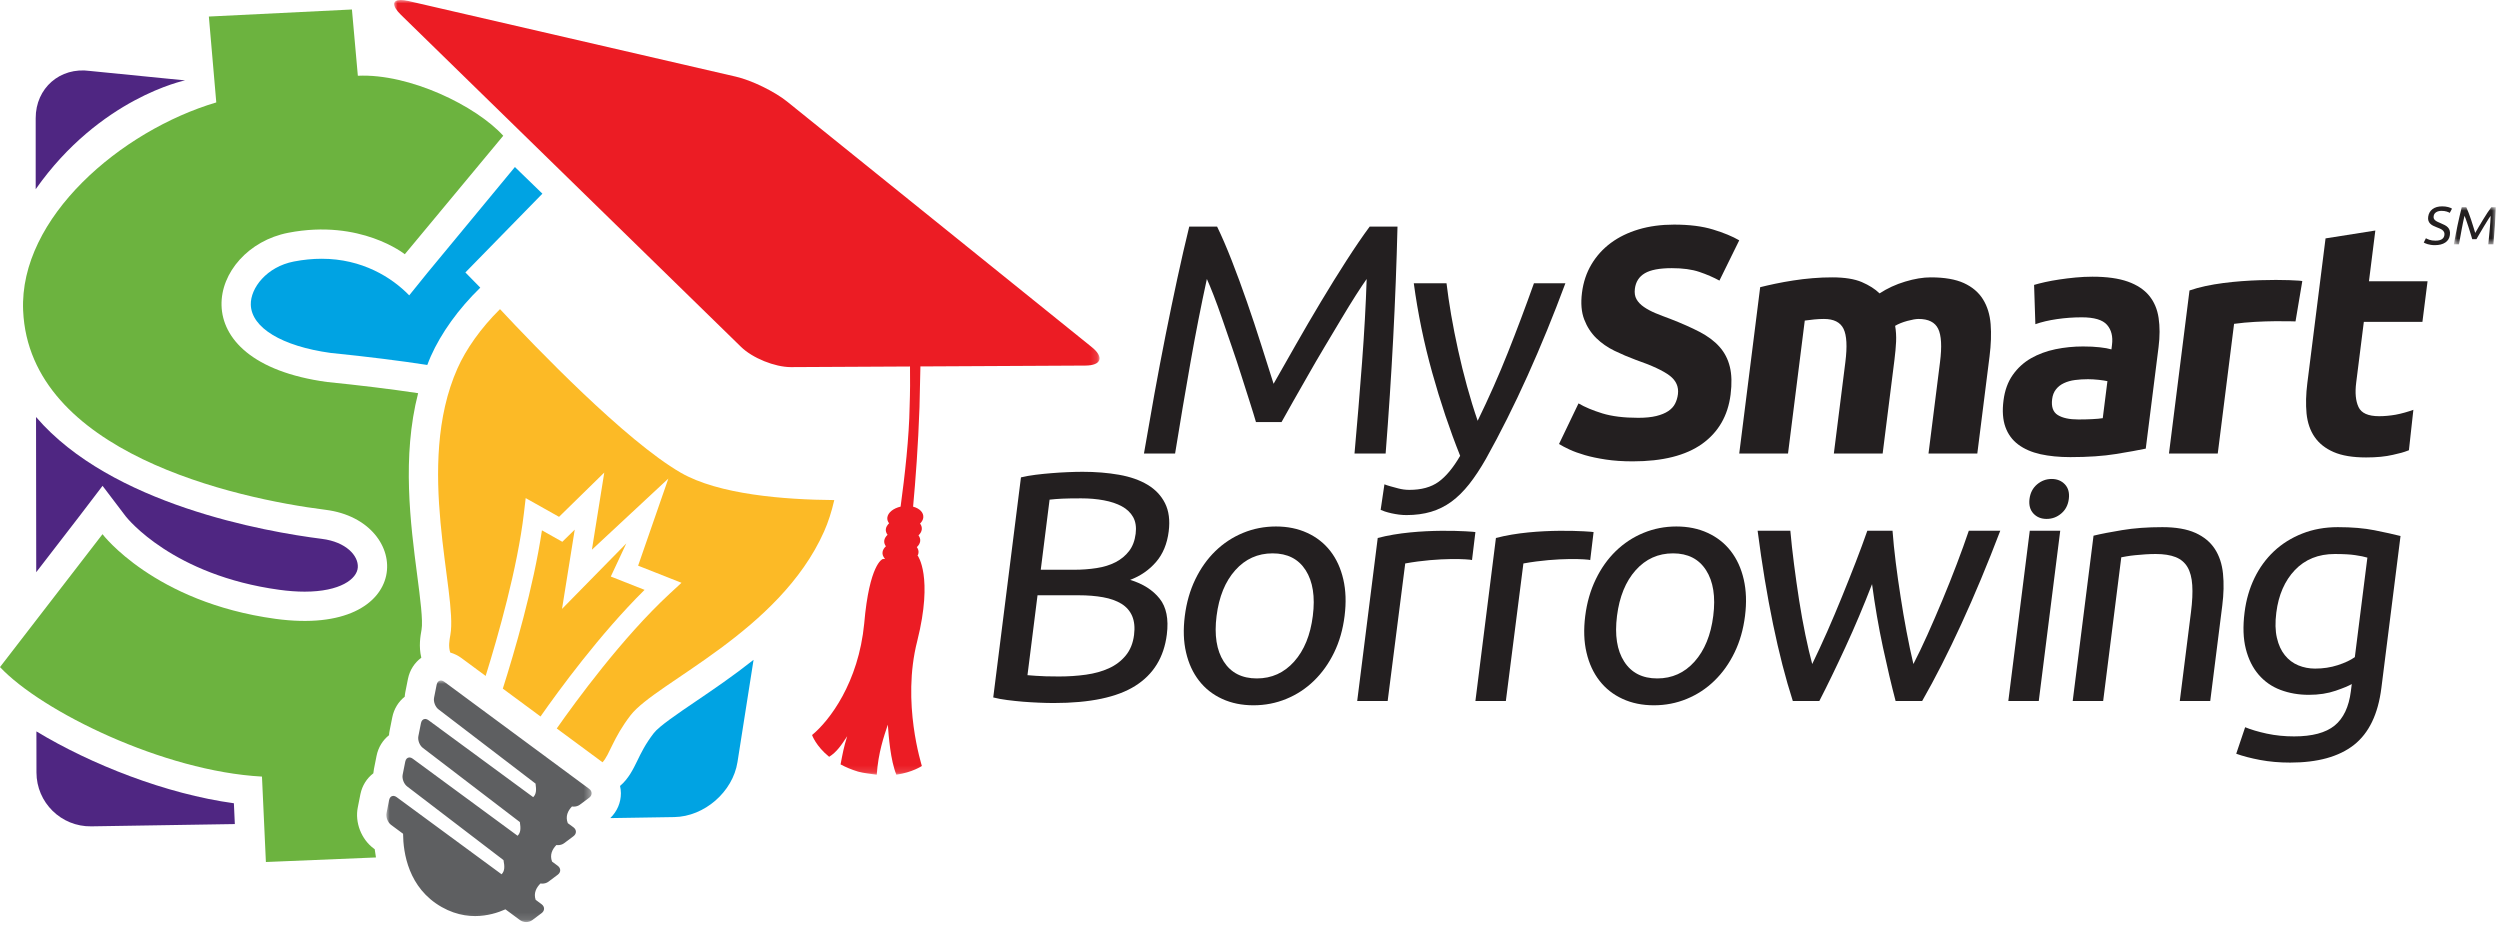 <?xml version="1.0" encoding="UTF-8"?>
<svg width="361px" height="134px" viewBox="0 0 361 134" version="1.1" xmlns="http://www.w3.org/2000/svg" xmlns:xlink="http://www.w3.org/1999/xlink">
    <title>Group 65</title>
    <defs>
        <path d="M0,8.61 C0,8.61 17.813,28.289 27.215,33.717 L27.215,33.717 C32.38,36.695 42.786,37.108 48.152,37.108 L48.152,37.108 C50.207,37.108 51.522,37.047 51.522,37.047 L51.522,37.047 L54.619,26.289 L40.997,26.36 C37.565,26.36 33.298,24.627 30.855,22.241 L30.855,22.241 L8.075,1.42108547e-14 L0,8.61 Z" id="path-1"></path>
        <polygon id="path-3" points="0 0 101.864 0 101.864 111.87 0 111.87"></polygon>
        <polygon id="path-5" points="0 0 29.645 0 29.645 34.885 0 34.885"></polygon>
        <polygon id="path-7" points="0 0 6.063 0 6.063 5.363 0 5.363"></polygon>
    </defs>
    <g id="Custom-Pages" stroke="none" stroke-width="1" fill="none" fill-rule="evenodd">
        <g id="Group-65">
            <g id="Group-17" transform="translate(0, 1.37)">
                <path d="M61.711,38.036 L59.09,41.281 C56.573,38.68 52.286,35.995 46.458,35.995 C45.142,35.995 43.789,36.129 42.432,36.393 C38.509,37.152 36.15,40.224 36.216,42.633 C36.308,45.957 40.712,48.619 47.713,49.589 C53.23,50.149 57.835,50.733 61.701,51.329 C61.865,50.916 62.02,50.501 62.201,50.094 C63.711,46.703 66.19,43.247 69.354,40.167 L67.201,37.972 L78.322,26.596 L74.352,22.749 L61.711,38.036 Z" id="Fill-1" fill="#00A3E3"></path>
                <path d="M14.809,68.784 L18.15,73.185 C18.422,73.532 24.982,81.7 40.334,83.798 C41.628,83.975 42.857,84.065 43.99,84.065 C49.116,84.065 51.564,82.244 51.668,80.555 C51.774,78.891 49.994,76.885 46.488,76.443 C38.296,75.409 16.048,71.498 5.203,58.844 L5.231,81.256 L11.454,73.185 L14.809,68.784 Z" id="Fill-3" fill="#4F2682"></path>
                <path d="M33.774,114.621 C24.001,113.289 13.135,109.012 5.257,104.244 L5.265,110.17 C5.268,114.519 8.832,118.022 13.183,117.954 L33.91,117.625 L33.774,114.621 Z" id="Fill-5" fill="#4F2682"></path>
                <path d="M26.724,10.239 L12.978,8.874 C8.671,8.278 5.148,11.35 5.153,15.7 L5.153,25.951 C14.429,12.745 26.724,10.239 26.724,10.239" id="Fill-7" fill="#4F2682"></path>
                <path d="M100.519,99.874 C97.894,101.654 95.181,103.492 94.41,104.489 C93.201,106.054 92.572,107.353 92.019,108.497 C91.418,109.731 90.749,111.089 89.534,112.121 C89.605,112.46 89.659,112.805 89.659,113.157 C89.665,114.527 89.109,115.806 88.124,116.763 L97.359,116.616 C101.709,116.548 105.82,112.973 106.493,108.674 L108.814,93.909 C105.876,96.235 102.975,98.209 100.519,99.874" id="Fill-9" fill="#00A3E3"></path>
                <path d="M60.872,89.553 C61.104,88.282 60.667,84.939 60.245,81.705 C59.274,74.283 58.02,64.568 60.378,55.405 C56.277,54.786 51.804,54.252 47.212,53.788 C25.559,50.827 30.135,34.47 41.628,32.242 C52.081,30.216 58.453,35.341 58.453,35.341 L72.67,18.231 C68.745,13.915 59.126,9.223 51.673,9.569 L50.818,0 L30.159,1.019 L31.231,13.42 C17.501,17.494 2.755,30.044 3.341,43.481 C4.233,63.974 33.907,70.598 47.018,72.247 C59.779,73.854 59.989,90.751 39.763,87.989 C22.261,85.596 14.802,75.767 14.802,75.767 L0,94.958 C5.996,101.336 23.603,110.007 37.829,110.769 L38.395,123.104 L54.289,122.446 C54.218,122.053 54.155,121.658 54.108,121.254 L53.966,121.15 C52.173,119.829 51.227,117.386 51.665,115.221 L52.045,113.3 C52.303,112.05 52.98,111.001 53.909,110.296 C53.926,110.086 53.956,109.876 53.998,109.67 L54.372,107.786 C54.616,106.549 55.27,105.507 56.173,104.796 C56.189,104.564 56.22,104.334 56.267,104.107 L56.643,102.22 C56.888,100.985 57.541,99.946 58.441,99.237 C58.457,99.005 58.488,98.776 58.533,98.548 L58.912,96.645 C59.172,95.365 59.88,94.31 60.838,93.603 C60.441,91.967 60.703,90.496 60.872,89.553" id="Fill-11" fill="#6CB33F"></path>
                <path d="M98.305,66.889 C90.337,62.289 77.309,48.743 72.2,43.269 C69.394,46.041 67.284,49.077 66.064,51.814 C59.819,65.839 66.113,84.382 65.032,90.312 C64.897,91.064 64.723,92.008 65.018,92.857 C65.598,93.024 66.145,93.293 66.652,93.666 L70.128,96.235 C71.929,90.453 74.73,80.623 75.655,72.72 L75.91,70.556 L80.725,73.261 L87.257,66.868 L85.473,78.006 L96.509,67.737 L92.144,80.314 L98.407,82.786 L96.707,84.357 C89.867,90.687 83.112,99.944 80.396,103.822 L87.005,108.704 C88.044,107.589 88.516,105.203 91.064,101.904 C94.753,97.139 112.545,89.863 118.993,75.388 C119.585,74.058 120.085,72.519 120.468,70.841 C113.186,70.786 103.755,70.033 98.305,66.889" id="Fill-13" fill="#FCBA26"></path>
                <path d="M81.199,76.865 L78.256,75.21 C77.03,83.445 74.268,92.844 72.608,98.067 L78.051,102.09 C80.629,98.403 86.605,90.207 93.076,83.806 L88.198,81.882 L90.438,77.1 L81.156,86.555 L82.991,75.111 L81.199,76.865 Z" id="Fill-15" fill="#FCBA26"></path>
            </g>
            <g id="Group-20" transform="translate(73.203, 30.881)">
                <mask id="mask-2" fill="white">
                    <use xlink:href="#path-1"></use>
                </mask>
                <g id="Clip-19"></g>
                <path d="M0,8.61 C0,8.61 17.813,28.289 27.215,33.717 L27.215,33.717 C32.38,36.695 42.786,37.108 48.152,37.108 L48.152,37.108 C50.207,37.108 51.522,37.047 51.522,37.047 L51.522,37.047 L54.619,26.289 L40.997,26.36 C37.565,26.36 33.298,24.627 30.855,22.241 L30.855,22.241 L8.075,1.42108547e-14 L0,8.61 Z" id="Fill-18" mask="url(#mask-2)"></path>
            </g>
            <g id="Group-64" transform="translate(55.787, 0)">
                <g id="Group-23" transform="translate(1.127, 0)">
                    <mask id="mask-4" fill="white">
                        <use xlink:href="#path-3"></use>
                    </mask>
                    <g id="Clip-22"></g>
                    <path d="M100.744,50.126 L56.737,14.661 C54.934,13.21 51.616,11.594 49.361,11.072 L2.07,0.148 C1.634,0.048 1.265,-0.001 0.965,-0.001 C-0.294,-0.001 -0.355,0.837 0.982,2.142 L50.098,50.096 C51.746,51.706 54.973,53.011 57.286,53.011 L57.317,53.011 L74.491,52.922 C74.519,54.691 74.51,56.644 74.435,58.721 C74.369,63.063 73.748,68.66 73.133,73.156 C72.103,73.394 71.309,74.005 71.216,74.73 C71.179,75.032 71.281,75.316 71.472,75.562 C71.218,75.808 71.044,76.087 71.003,76.389 C70.962,76.692 71.061,76.978 71.25,77.227 C70.993,77.468 70.817,77.746 70.773,78.046 C70.729,78.35 70.825,78.632 71.011,78.883 C70.752,79.123 70.573,79.398 70.528,79.7 C70.471,80.066 70.612,80.409 70.885,80.695 C70.776,80.704 70.667,80.715 70.557,80.725 C70.508,80.719 68.617,81.454 67.879,90.029 C67.056,98.566 62.871,104.061 60.348,106.138 C60.349,106.141 60.891,107.725 62.814,109.281 C63.896,108.62 64.594,107.576 65.418,106.314 C64.924,107.903 64.771,108.77 64.463,110.379 C65.183,110.769 66.019,111.129 67,111.424 C67.738,111.638 69.018,111.776 69.687,111.87 C69.912,108.654 70.722,106.337 71.288,104.641 C71.409,106.272 71.668,109.814 72.523,111.867 C74.824,111.537 76.202,110.611 76.202,110.611 C76.215,110.535 73.24,101.504 75.537,92.561 C77.883,83.201 75.58,80.237 75.627,80.266 C75.607,80.269 75.586,80.27 75.566,80.272 C75.637,80.141 75.692,80.007 75.713,79.862 C75.76,79.552 75.665,79.261 75.479,79.004 C75.738,78.761 75.915,78.478 75.959,78.165 C76.002,77.853 75.905,77.561 75.717,77.308 C75.974,77.061 76.15,76.775 76.191,76.462 C76.232,76.147 76.133,75.858 75.942,75.603 C76.196,75.355 76.369,75.067 76.408,74.754 C76.498,74.025 75.877,73.407 74.937,73.162 C75.297,69.281 75.671,64.297 75.861,58.813 C75.92,56.574 75.963,54.626 75.994,52.913 L99.812,52.789 C102.127,52.776 102.547,51.578 100.744,50.126" id="Fill-21" fill="#EC1C24" mask="url(#mask-4)"></path>
                </g>
                <g id="Group-26" transform="translate(0, 98.26)">
                    <mask id="mask-6" fill="white">
                        <use xlink:href="#path-5"></use>
                    </mask>
                    <g id="Clip-25"></g>
                    <path d="M27.052,18.216 C27.369,18.216 27.686,18.129 27.927,17.951 L29.29,16.933 C29.765,16.575 29.763,15.994 29.285,15.644 L8.352,0.178 C8.221,0.08 8.095,0.029 7.972,0.008 C7.938,0.002 7.905,0 7.873,0 C7.583,0 7.347,0.212 7.269,0.595 L6.893,2.484 C6.776,3.07 7.073,3.837 7.552,4.188 L21.546,14.892 C21.678,15.818 21.657,16.407 21.207,16.85 L6.084,5.736 C5.953,5.64 5.827,5.584 5.705,5.565 C5.671,5.559 5.637,5.557 5.604,5.557 C5.316,5.557 5.078,5.771 5.002,6.153 L4.626,8.043 C4.508,8.628 4.806,9.394 5.284,9.746 L19.283,20.45 C19.422,21.384 19.409,21.975 18.952,22.424 L3.814,11.296 C3.683,11.199 3.555,11.143 3.435,11.125 C3.401,11.12 3.369,11.117 3.337,11.117 C3.047,11.117 2.809,11.328 2.733,11.715 L2.358,13.604 C2.239,14.188 2.538,14.953 3.015,15.309 L16.917,25.938 C17.105,26.901 17.1,27.519 16.641,27.986 L1.482,16.842 C1.355,16.748 1.223,16.693 1.102,16.675 C1.069,16.669 1.037,16.667 1.005,16.667 C0.715,16.667 0.48,16.876 0.4,17.262 L0.026,19.153 C-0.092,19.735 0.207,20.502 0.685,20.854 L2.417,22.134 C2.435,24.855 3.159,29.974 7.997,32.718 C9.139,33.365 10.255,33.729 11.314,33.9 C11.831,33.984 12.334,34.02 12.819,34.02 C14.597,34.02 16.126,33.527 17.197,33.046 L19.324,34.621 C19.495,34.745 19.706,34.826 19.926,34.864 C20.012,34.877 20.1,34.885 20.189,34.885 C20.505,34.885 20.822,34.794 21.063,34.614 L22.419,33.599 C22.895,33.243 22.894,32.661 22.418,32.309 L21.562,31.674 C21.236,30.713 21.652,29.916 22.256,29.314 L22.259,29.314 C22.344,29.328 22.432,29.335 22.52,29.335 C22.835,29.335 23.152,29.245 23.394,29.067 L24.752,28.049 C25.227,27.693 25.227,27.114 24.749,26.76 L23.929,26.152 C23.565,25.182 23.96,24.375 24.554,23.761 C24.631,23.773 24.709,23.777 24.787,23.777 C25.104,23.777 25.419,23.688 25.66,23.508 L27.021,22.489 C27.496,22.134 27.493,21.552 27.014,21.199 L26.202,20.603 C25.825,19.623 26.211,18.814 26.803,18.197 C26.885,18.21 26.968,18.216 27.052,18.216" id="Fill-24" fill="#5E5F61" mask="url(#mask-6)"></path>
                </g>
                <path d="M125.575,60.949 C125.357,60.192 125.062,59.233 124.688,58.067 C124.316,56.901 123.914,55.639 123.483,54.284 C123.056,52.93 122.597,51.532 122.098,50.097 C121.6,48.667 121.134,47.308 120.695,46.03 C120.254,44.755 119.841,43.614 119.447,42.604 C119.055,41.597 118.732,40.825 118.485,40.284 C117.673,44.008 116.878,48.034 116.113,52.368 C115.348,56.704 114.607,61.076 113.897,65.487 L109.401,65.487 C109.885,62.654 110.388,59.791 110.907,56.909 C111.431,54.022 111.967,51.186 112.523,48.397 C113.079,45.606 113.645,42.885 114.214,40.238 C114.787,37.591 115.358,35.086 115.94,32.719 L119.96,32.719 C120.638,34.108 121.343,35.749 122.083,37.637 C122.819,39.53 123.553,41.508 124.267,43.575 C124.983,45.635 125.671,47.705 126.323,49.765 C126.977,51.833 127.577,53.715 128.119,55.421 C129.087,53.715 130.162,51.833 131.337,49.765 C132.51,47.705 133.717,45.635 134.953,43.575 C136.193,41.508 137.416,39.53 138.635,37.637 C139.85,35.749 140.97,34.108 141.996,32.719 L146.012,32.719 C145.756,43.282 145.182,54.204 144.299,65.487 L139.804,65.487 C140.201,61.076 140.563,56.704 140.89,52.368 C141.218,48.034 141.44,44.008 141.56,40.284 C141.179,40.825 140.661,41.597 140.014,42.604 C139.37,43.614 138.667,44.755 137.907,46.03 C137.147,47.308 136.335,48.667 135.477,50.097 C134.62,51.532 133.805,52.93 133.04,54.284 C132.266,55.639 131.552,56.901 130.883,58.067 C130.215,59.233 129.677,60.192 129.266,60.949 L125.575,60.949 Z" id="Fill-27" fill="#231F20"></path>
                <path d="M144.124,69.936 C144.454,70.092 145.586,70.385 146.121,70.527 C146.655,70.668 147.187,70.737 147.725,70.737 C149.459,70.737 150.86,70.354 151.938,69.579 C153.011,68.807 154.055,67.552 155.06,65.819 C153.546,62.038 152.202,58.028 151.02,53.788 C149.836,49.545 148.952,45.252 148.364,40.9 L153.09,40.9 C153.257,42.32 153.486,43.848 153.764,45.489 C154.049,47.125 154.377,48.816 154.761,50.547 C155.141,52.284 155.569,54.013 156.045,55.749 C156.52,57.481 157.032,59.151 157.588,60.76 C159.201,57.452 160.658,54.172 161.945,50.923 C163.236,47.68 164.493,44.336 165.716,40.9 L170.257,40.9 C168.537,45.534 166.713,49.99 164.789,54.261 C162.863,58.531 160.863,62.526 158.787,66.247 C157.979,67.663 157.173,68.885 156.365,69.911 C155.554,70.934 154.701,71.778 153.803,72.439 C152.897,73.1 151.913,73.589 150.849,73.905 C149.786,74.219 148.608,74.377 147.314,74.377 C146.967,74.377 146.61,74.356 146.233,74.309 C145.863,74.258 145.502,74.2 145.147,74.12 C144.794,74.04 144.473,73.954 144.188,73.86 C143.902,73.762 143.694,73.684 143.58,73.624 L144.124,69.936 Z" id="Fill-29" fill="#231F20"></path>
                <path d="M180.776,60.332 C181.82,60.332 182.688,60.243 183.387,60.071 C184.087,59.897 184.666,59.661 185.108,59.364 C185.554,59.061 185.886,58.708 186.093,58.295 C186.302,57.888 186.441,57.431 186.506,56.929 C186.64,55.856 186.248,54.964 185.331,54.256 C184.407,53.544 182.77,52.78 180.415,51.962 C179.39,51.582 178.373,51.151 177.361,50.661 C176.354,50.173 175.468,49.558 174.711,48.82 C173.952,48.075 173.372,47.179 172.97,46.122 C172.568,45.067 172.459,43.782 172.651,42.27 C172.842,40.752 173.297,39.39 174.018,38.177 C174.739,36.967 175.673,35.932 176.819,35.08 C177.965,34.23 179.313,33.577 180.849,33.118 C182.388,32.661 184.089,32.433 185.949,32.433 C188.156,32.433 190.034,32.669 191.579,33.143 C193.127,33.615 194.384,34.134 195.358,34.704 L192.499,40.518 C191.638,40.046 190.677,39.63 189.603,39.265 C188.529,38.901 187.205,38.722 185.627,38.722 C183.866,38.722 182.562,38.966 181.729,39.456 C180.896,39.944 180.415,40.692 180.289,41.7 C180.214,42.3 180.293,42.802 180.527,43.212 C180.758,43.623 181.111,43.994 181.59,44.323 C182.066,44.654 182.63,44.954 183.273,45.224 C183.915,45.489 184.632,45.766 185.415,46.052 C187.038,46.684 188.442,47.304 189.626,47.919 C190.805,48.534 191.767,49.248 192.5,50.069 C193.229,50.89 193.731,51.85 194,52.956 C194.274,54.059 194.308,55.399 194.111,56.972 C193.725,60.032 192.356,62.401 190.002,64.093 C187.639,65.776 184.305,66.62 179.982,66.62 C178.537,66.62 177.24,66.531 176.096,66.358 C174.948,66.184 173.944,65.974 173.078,65.722 C172.213,65.469 171.471,65.2 170.865,64.919 C170.251,64.634 169.74,64.364 169.334,64.116 L172.15,58.25 C173.062,58.784 174.203,59.265 175.586,59.692 C176.967,60.116 178.698,60.332 180.776,60.332" id="Fill-31" fill="#231F20"></path>
                <path d="M210.682,52.298 C210.969,50.028 210.882,48.42 210.416,47.472 C209.952,46.529 209.007,46.057 207.594,46.057 C207.151,46.057 206.691,46.078 206.214,46.125 C205.738,46.172 205.274,46.229 204.822,46.291 L202.403,65.486 L195.359,65.486 L198.383,41.47 C199.004,41.313 199.724,41.147 200.55,40.973 C201.375,40.799 202.247,40.643 203.164,40.5 C204.08,40.358 205.017,40.245 205.97,40.168 C206.927,40.087 207.865,40.051 208.774,40.051 C210.572,40.051 212,40.279 213.062,40.733 C214.124,41.193 214.976,41.735 215.624,42.365 C216.725,41.645 217.954,41.072 219.314,40.664 C220.672,40.254 221.907,40.051 223.009,40.051 C224.995,40.051 226.589,40.326 227.798,40.877 C229.007,41.43 229.923,42.209 230.553,43.217 C231.183,44.229 231.552,45.424 231.661,46.813 C231.771,48.199 231.717,49.742 231.505,51.444 L229.737,65.486 L222.689,65.486 L224.35,52.298 C224.639,50.028 224.548,48.42 224.081,47.472 C223.62,46.529 222.677,46.057 221.258,46.057 C220.88,46.057 220.34,46.149 219.639,46.336 C218.936,46.529 218.349,46.764 217.871,47.049 C217.997,47.773 218.043,48.539 218.009,49.343 C217.97,50.149 217.891,51.004 217.777,51.916 L216.069,65.486 L209.021,65.486 L210.682,52.298 Z" id="Fill-33" fill="#231F20"></path>
                <path d="M244.33,60.571 C245.022,60.571 245.687,60.555 246.321,60.524 C246.957,60.495 247.47,60.445 247.852,60.384 L248.525,55.039 C248.251,54.975 247.832,54.915 247.275,54.848 C246.712,54.789 246.197,54.757 245.723,54.757 C245.064,54.757 244.435,54.797 243.845,54.874 C243.249,54.954 242.72,55.102 242.249,55.323 C241.779,55.542 241.392,55.841 241.096,56.223 C240.795,56.602 240.61,57.073 240.541,57.639 C240.402,58.743 240.674,59.51 241.359,59.934 C242.048,60.36 243.035,60.571 244.33,60.571 M246.361,39.954 C248.441,39.954 250.143,40.194 251.473,40.665 C252.802,41.14 253.826,41.816 254.553,42.698 C255.276,43.582 255.731,44.651 255.917,45.915 C256.101,47.176 256.106,48.577 255.909,50.12 L254.061,64.782 C253.022,65.001 251.592,65.262 249.755,65.559 C247.92,65.858 245.726,66.008 243.171,66.008 C241.561,66.008 240.123,65.866 238.854,65.587 C237.579,65.301 236.515,64.835 235.648,64.19 C234.783,63.543 234.167,62.7 233.793,61.66 C233.418,60.617 233.325,59.344 233.519,57.827 C233.7,56.382 234.145,55.151 234.856,54.141 C235.566,53.134 236.448,52.33 237.502,51.729 C238.552,51.133 239.726,50.698 241.022,50.428 C242.317,50.162 243.643,50.029 244.997,50.029 C245.913,50.029 246.72,50.067 247.419,50.149 C248.116,50.223 248.682,50.327 249.104,50.452 L249.186,49.79 C249.337,48.592 249.098,47.632 248.466,46.907 C247.829,46.18 246.617,45.821 244.817,45.821 C243.618,45.821 242.428,45.907 241.239,46.079 C240.05,46.253 239.014,46.495 238.12,46.813 L237.935,41.14 C238.364,41.01 238.891,40.878 239.526,40.733 C240.155,40.592 240.842,40.47 241.582,40.358 C242.32,40.246 243.097,40.153 243.911,40.073 C244.725,39.997 245.541,39.954 246.361,39.954" id="Fill-35" fill="#231F20"></path>
                <path d="M275.686,46.413 C275.686,46.413 270.696,46.217 266.814,46.763 L264.457,65.487 L257.412,65.487 L260.377,41.944 C266.037,39.954 276.304,40.432 276.665,40.589 L275.686,46.413 Z" id="Fill-37" fill="#231F20"></path>
                <path d="M280.022,34.424 L287.211,33.287 L286.289,40.619 L294.751,40.619 L294.01,46.481 L285.55,46.481 L284.45,55.231 C284.261,56.711 284.369,57.893 284.781,58.774 C285.192,59.66 286.181,60.099 287.76,60.099 C288.514,60.099 289.304,60.028 290.125,59.888 C290.949,59.742 292.009,59.432 292.704,59.178 L292.06,65.015 C291.165,65.361 290.822,65.43 289.75,65.678 C288.68,65.931 287.388,66.055 285.876,66.055 C283.949,66.055 282.389,65.796 281.196,65.277 C280.001,64.758 279.083,64.031 278.443,63.1 C277.801,62.172 277.418,61.045 277.279,59.72 C277.155,58.399 277.187,56.931 277.392,55.322 L280.022,34.424 Z" id="Fill-39" fill="#231F20"></path>
                <path d="M94.032,85.957 L92.58,97.495 C92.92,97.526 93.33,97.559 93.799,97.588 C94.202,97.621 94.681,97.643 95.234,97.659 C95.78,97.673 96.42,97.683 97.14,97.683 C98.496,97.683 99.794,97.597 101.03,97.423 C102.263,97.251 103.369,96.944 104.335,96.501 C105.306,96.063 106.116,95.447 106.768,94.658 C107.42,93.87 107.821,92.876 107.971,91.679 C108.107,90.607 108.012,89.701 107.698,88.958 C107.381,88.219 106.865,87.628 106.149,87.184 C105.429,86.747 104.55,86.432 103.501,86.243 C102.454,86.052 101.267,85.957 99.944,85.957 L94.032,85.957 Z M94.498,82.272 L99.323,82.272 C100.459,82.272 101.538,82.19 102.566,82.03 C103.593,81.874 104.509,81.589 105.297,81.183 C106.092,80.773 106.74,80.237 107.25,79.573 C107.76,78.913 108.077,78.075 108.204,77.067 C108.322,76.12 108.199,75.324 107.843,74.679 C107.482,74.032 106.94,73.513 106.219,73.119 C105.497,72.725 104.629,72.434 103.611,72.245 C102.593,72.054 101.501,71.962 100.336,71.962 C99.169,71.962 98.25,71.977 97.586,72.007 C96.921,72.04 96.317,72.089 95.772,72.15 L94.498,82.272 Z M96.38,101.516 C95.718,101.516 95,101.499 94.234,101.465 C93.464,101.434 92.698,101.387 91.932,101.327 C91.169,101.261 90.413,101.184 89.666,101.086 C88.924,100.995 88.248,100.868 87.637,100.71 L91.639,68.933 C92.29,68.776 92.998,68.651 93.764,68.556 C94.536,68.46 95.313,68.382 96.09,68.321 C96.871,68.256 97.642,68.21 98.398,68.179 C99.163,68.149 99.872,68.128 100.534,68.128 C102.427,68.128 104.183,68.27 105.801,68.556 C107.418,68.841 108.79,69.323 109.921,69.999 C111.05,70.677 111.889,71.565 112.444,72.669 C112.996,73.774 113.177,75.128 112.974,76.737 C112.748,78.536 112.134,80.009 111.141,81.158 C110.146,82.309 108.902,83.169 107.409,83.733 C109.262,84.302 110.676,85.199 111.655,86.432 C112.639,87.657 112.985,89.393 112.702,91.633 C112.287,94.913 110.774,97.379 108.154,99.032 C105.537,100.688 101.608,101.516 96.38,101.516 L96.38,101.516 Z" id="Fill-41" fill="#231F20"></path>
                <path d="M133.784,88.936 C134.136,86.162 133.789,83.963 132.752,82.34 C131.709,80.713 130.119,79.905 127.976,79.905 C125.833,79.905 124.034,80.713 122.584,82.34 C121.133,83.963 120.237,86.162 119.887,88.936 C119.538,91.71 119.881,93.907 120.923,95.53 C121.966,97.157 123.555,97.966 125.7,97.966 C127.844,97.966 129.637,97.157 131.09,95.53 C132.537,93.907 133.435,91.71 133.784,88.936 M138.373,88.936 C138.129,90.89 137.625,92.656 136.856,94.231 C136.089,95.809 135.123,97.162 133.957,98.295 C132.786,99.434 131.459,100.305 129.96,100.92 C128.467,101.538 126.88,101.844 125.209,101.844 C123.539,101.844 122.035,101.538 120.693,100.92 C119.351,100.305 118.241,99.434 117.357,98.295 C116.476,97.162 115.849,95.809 115.485,94.231 C115.111,92.656 115.055,90.89 115.301,88.936 C115.543,87.015 116.045,85.256 116.813,83.664 C117.582,82.071 118.548,80.708 119.717,79.573 C120.887,78.438 122.216,77.564 123.713,76.948 C125.207,76.332 126.792,76.024 128.463,76.024 C130.135,76.024 131.638,76.332 132.977,76.948 C134.323,77.564 135.43,78.438 136.317,79.573 C137.198,80.708 137.821,82.071 138.188,83.664 C138.555,85.256 138.614,87.015 138.373,88.936" id="Fill-43" fill="#231F20"></path>
                <path d="M174.327,76.831 L173.841,80.872 C173.504,80.746 169.227,80.453 164.192,81.364 L161.658,101.229 L157.261,101.229 L160.225,77.685 C166.131,76.12 174.149,76.769 174.327,76.831" id="Fill-45" fill="#231F20"></path>
                <path d="M157.261,76.831 L156.772,80.872 C156.437,80.746 152.159,80.453 147.127,81.364 L144.591,101.229 L140.192,101.229 L143.157,77.685 C149.064,76.12 157.079,76.769 157.261,76.831" id="Fill-47" fill="#231F20"></path>
                <path d="M191.607,88.936 C191.959,86.162 191.612,83.963 190.571,82.34 C189.53,80.713 187.94,79.905 185.797,79.905 C183.652,79.905 181.855,80.713 180.403,82.34 C178.956,83.963 178.058,86.162 177.708,88.936 C177.361,91.71 177.7,93.907 178.744,95.53 C179.785,97.157 181.376,97.966 183.521,97.966 C185.665,97.966 187.46,97.157 188.91,95.53 C190.357,93.907 191.257,91.71 191.607,88.936 M196.194,88.936 C195.948,90.89 195.446,92.656 194.675,94.231 C193.912,95.809 192.946,97.162 191.778,98.295 C190.609,99.434 189.278,100.305 187.783,100.92 C186.289,101.538 184.703,101.844 183.034,101.844 C181.362,101.844 179.853,101.538 178.516,100.92 C177.172,100.305 176.064,99.434 175.179,98.295 C174.297,97.162 173.671,95.809 173.306,94.231 C172.932,92.656 172.876,90.89 173.121,88.936 C173.363,87.015 173.867,85.256 174.637,83.664 C175.401,82.071 176.371,80.708 177.537,79.573 C178.712,78.438 180.037,77.564 181.536,76.948 C183.03,76.332 184.615,76.024 186.285,76.024 C187.957,76.024 189.463,76.332 190.8,76.948 C192.142,77.564 193.253,78.438 194.137,79.573 C195.017,80.708 195.644,82.071 196.008,83.664 C196.375,85.256 196.435,87.015 196.194,88.936" id="Fill-49" fill="#231F20"></path>
                <path d="M217.939,101.228 C217.343,98.959 216.732,96.366 216.106,93.452 C215.48,90.537 214.959,87.498 214.537,84.348 C213.318,87.498 212.04,90.537 210.691,93.452 C209.347,96.366 208.093,98.959 206.923,101.228 L203.096,101.228 C202.052,97.983 201.098,94.28 200.238,90.117 C199.379,85.957 198.636,81.465 198.014,76.64 L202.739,76.64 C202.872,78.121 203.042,79.729 203.269,81.465 C203.491,83.198 203.736,84.932 204.005,86.664 C204.275,88.4 204.579,90.07 204.911,91.678 C205.247,93.286 205.572,94.688 205.897,95.885 C206.618,94.403 207.341,92.836 208.074,91.182 C208.802,89.528 209.507,87.857 210.194,86.166 C210.879,84.485 211.534,82.828 212.167,81.205 C212.796,79.58 213.358,78.059 213.854,76.64 L217.494,76.64 C217.599,78.059 217.755,79.58 217.957,81.205 C218.162,82.828 218.393,84.485 218.658,86.166 C218.916,87.857 219.203,89.528 219.515,91.182 C219.823,92.836 220.158,94.403 220.507,95.885 C221.129,94.688 221.804,93.286 222.526,91.678 C223.247,90.07 223.97,88.4 224.693,86.664 C225.417,84.932 226.107,83.198 226.766,81.465 C227.43,79.729 228.005,78.121 228.509,76.64 L233.051,76.64 C231.212,81.465 229.337,85.957 227.425,90.117 C225.515,94.28 223.628,97.983 221.771,101.228 L217.939,101.228 Z" id="Fill-51" fill="#231F20"></path>
                <path d="M238.611,101.228 L234.214,101.228 L235.829,88.414 L237.312,76.64 L241.71,76.64 L240.225,88.412 L238.611,101.228 Z M239.745,74.932 C238.959,74.932 238.321,74.674 237.837,74.151 C237.353,73.629 237.164,72.93 237.272,72.049 C237.385,71.164 237.754,70.463 238.367,69.944 C238.983,69.425 239.684,69.162 240.475,69.162 C241.259,69.162 241.897,69.425 242.389,69.944 C242.873,70.463 243.063,71.164 242.95,72.049 C242.84,72.93 242.474,73.629 241.856,74.151 C241.239,74.674 240.536,74.932 239.745,74.932 L239.745,74.932 Z" id="Fill-53" fill="#231F20"></path>
                <path d="M246.519,77.353 C247.56,77.098 248.931,76.83 250.646,76.549 C252.349,76.264 254.286,76.12 256.463,76.12 C258.414,76.12 260.004,76.398 261.227,76.948 C262.453,77.502 263.387,78.272 264.034,79.266 C264.681,80.257 265.075,81.452 265.214,82.836 C265.356,84.225 265.321,85.752 265.111,87.424 L263.371,101.228 L258.974,101.228 L260.593,88.37 C260.783,86.854 260.847,85.563 260.774,84.491 C260.706,83.419 260.476,82.553 260.087,81.889 C259.695,81.229 259.125,80.746 258.376,80.448 C257.626,80.15 256.667,79.998 255.5,79.998 C255.029,79.998 254.538,80.014 254.03,80.046 C253.52,80.078 253.037,80.116 252.571,80.166 C252.109,80.211 251.691,80.264 251.323,80.33 C250.951,80.392 250.687,80.442 250.526,80.474 L247.909,101.228 L243.511,101.228 L246.519,77.353 Z" id="Fill-55" fill="#231F20"></path>
                <path d="M286.063,80.521 C285.638,80.392 285.059,80.272 284.335,80.167 C283.605,80.052 282.607,79.999 281.355,79.999 C278.985,79.999 277.068,80.773 275.596,82.315 C274.128,83.859 273.231,85.911 272.912,88.461 C272.733,89.881 272.76,91.094 272.997,92.102 C273.228,93.114 273.609,93.948 274.145,94.612 C274.677,95.273 275.322,95.76 276.086,96.076 C276.854,96.393 277.66,96.545 278.512,96.545 C279.674,96.545 280.77,96.38 281.788,96.048 C282.806,95.719 283.625,95.335 284.251,94.891 L286.063,80.521 Z M283.808,98.771 C283.401,99.025 282.625,99.347 281.489,99.739 C280.349,100.133 279.056,100.333 277.607,100.333 C276.125,100.333 274.761,100.094 273.511,99.621 C272.263,99.149 271.215,98.416 270.359,97.422 C269.508,96.432 268.888,95.194 268.512,93.71 C268.132,92.229 268.071,90.467 268.33,88.416 C268.556,86.618 269.031,84.973 269.756,83.473 C270.48,81.979 271.422,80.686 272.583,79.595 C273.747,78.51 275.107,77.657 276.665,77.045 C278.223,76.43 279.933,76.12 281.791,76.12 C283.843,76.12 285.612,76.272 287.104,76.571 C288.593,76.87 289.843,77.145 290.849,77.399 L288.085,99.335 C287.61,103.124 286.287,105.863 284.121,107.569 C281.953,109.27 278.882,110.118 274.907,110.118 C273.367,110.118 271.922,109.993 270.584,109.741 C269.24,109.487 268.09,109.187 267.124,108.84 L268.413,105.011 C269.251,105.358 270.293,105.666 271.536,105.936 C272.777,106.203 274.092,106.336 275.48,106.336 C278.096,106.336 280.044,105.815 281.325,104.778 C282.605,103.737 283.392,102.081 283.679,99.811 L283.808,98.771 Z" id="Fill-57" fill="#231F20"></path>
                <path d="M295.897,34.751 C296.682,34.751 297.11,34.483 297.186,33.946 C297.209,33.781 297.192,33.642 297.139,33.523 C297.087,33.407 297.004,33.306 296.898,33.221 C296.792,33.138 296.668,33.063 296.522,33.001 C296.381,32.94 296.227,32.877 296.064,32.816 C295.877,32.748 295.703,32.672 295.541,32.587 C295.376,32.502 295.238,32.401 295.124,32.285 C295.011,32.169 294.926,32.032 294.876,31.872 C294.823,31.712 294.811,31.517 294.844,31.29 C294.909,30.82 295.122,30.454 295.475,30.191 C295.833,29.928 296.294,29.797 296.855,29.797 C297.18,29.797 297.468,29.831 297.728,29.901 C297.983,29.97 298.168,30.047 298.282,30.13 L297.957,30.741 C297.855,30.674 297.707,30.608 297.499,30.544 C297.295,30.48 297.048,30.448 296.765,30.448 C296.621,30.448 296.483,30.462 296.357,30.494 C296.229,30.523 296.114,30.57 296.013,30.633 C295.912,30.694 295.827,30.771 295.757,30.869 C295.692,30.965 295.649,31.076 295.633,31.206 C295.611,31.351 295.622,31.471 295.664,31.569 C295.707,31.669 295.778,31.755 295.869,31.828 C295.962,31.902 296.073,31.971 296.201,32.033 C296.329,32.096 296.47,32.157 296.627,32.221 C296.847,32.312 297.047,32.404 297.226,32.498 C297.41,32.592 297.561,32.702 297.685,32.831 C297.809,32.961 297.898,33.114 297.948,33.291 C298.005,33.469 298.009,33.687 297.976,33.938 C297.912,34.407 297.692,34.769 297.31,35.022 C296.932,35.273 296.432,35.401 295.808,35.401 C295.596,35.401 295.402,35.388 295.227,35.358 C295.056,35.331 294.899,35.297 294.766,35.258 C294.633,35.219 294.517,35.178 294.422,35.135 C294.331,35.09 294.255,35.051 294.203,35.022 L294.514,34.403 C294.624,34.468 294.792,34.544 295.022,34.627 C295.255,34.709 295.546,34.751 295.897,34.751" id="Fill-59" fill="#231F20"></path>
                <g id="Group-63" transform="translate(298.548, 29.921)">
                    <mask id="mask-8" fill="white">
                        <use xlink:href="#path-7"></use>
                    </mask>
                    <g id="Clip-62"></g>
                    <path d="M2.658,4.621 C2.623,4.498 2.576,4.341 2.518,4.15 C2.459,3.958 2.396,3.752 2.327,3.53 C2.263,3.307 2.189,3.08 2.11,2.844 C2.032,2.61 1.959,2.387 1.888,2.179 C1.819,1.971 1.756,1.783 1.692,1.618 C1.632,1.452 1.579,1.326 1.54,1.238 C1.398,1.847 1.261,2.506 1.128,3.217 C0.992,3.927 0.862,4.641 0.737,5.363 L0,5.363 C0.084,4.9 0.174,4.432 0.262,3.96 C0.355,3.487 0.449,3.023 0.545,2.566 C0.644,2.109 0.744,1.662 0.842,1.23 C0.94,0.797 1.039,0.388 1.14,0 L1.797,0 C1.906,0.228 2.017,0.496 2.132,0.805 C2.251,1.115 2.368,1.437 2.48,1.777 C2.591,2.113 2.7,2.452 2.801,2.789 C2.905,3.129 3.001,3.435 3.087,3.716 C3.249,3.435 3.428,3.129 3.622,2.789 C3.82,2.452 4.022,2.113 4.23,1.777 C4.436,1.437 4.639,1.115 4.842,0.805 C5.048,0.496 5.232,0.228 5.403,0 L6.063,0 C5.995,1.728 5.883,3.516 5.715,5.363 L4.977,5.363 C5.05,4.641 5.119,3.927 5.18,3.217 C5.247,2.506 5.29,1.847 5.319,1.238 C5.255,1.326 5.169,1.452 5.056,1.618 C4.952,1.783 4.834,1.971 4.706,2.179 C4.577,2.387 4.445,2.61 4.3,2.844 C4.158,3.08 4.022,3.307 3.893,3.53 C3.763,3.752 3.643,3.958 3.53,4.15 C3.421,4.341 3.33,4.498 3.261,4.621 L2.658,4.621 Z" id="Fill-61" fill="#231F20" mask="url(#mask-8)"></path>
                </g>
            </g>
        </g>
    </g>
</svg>